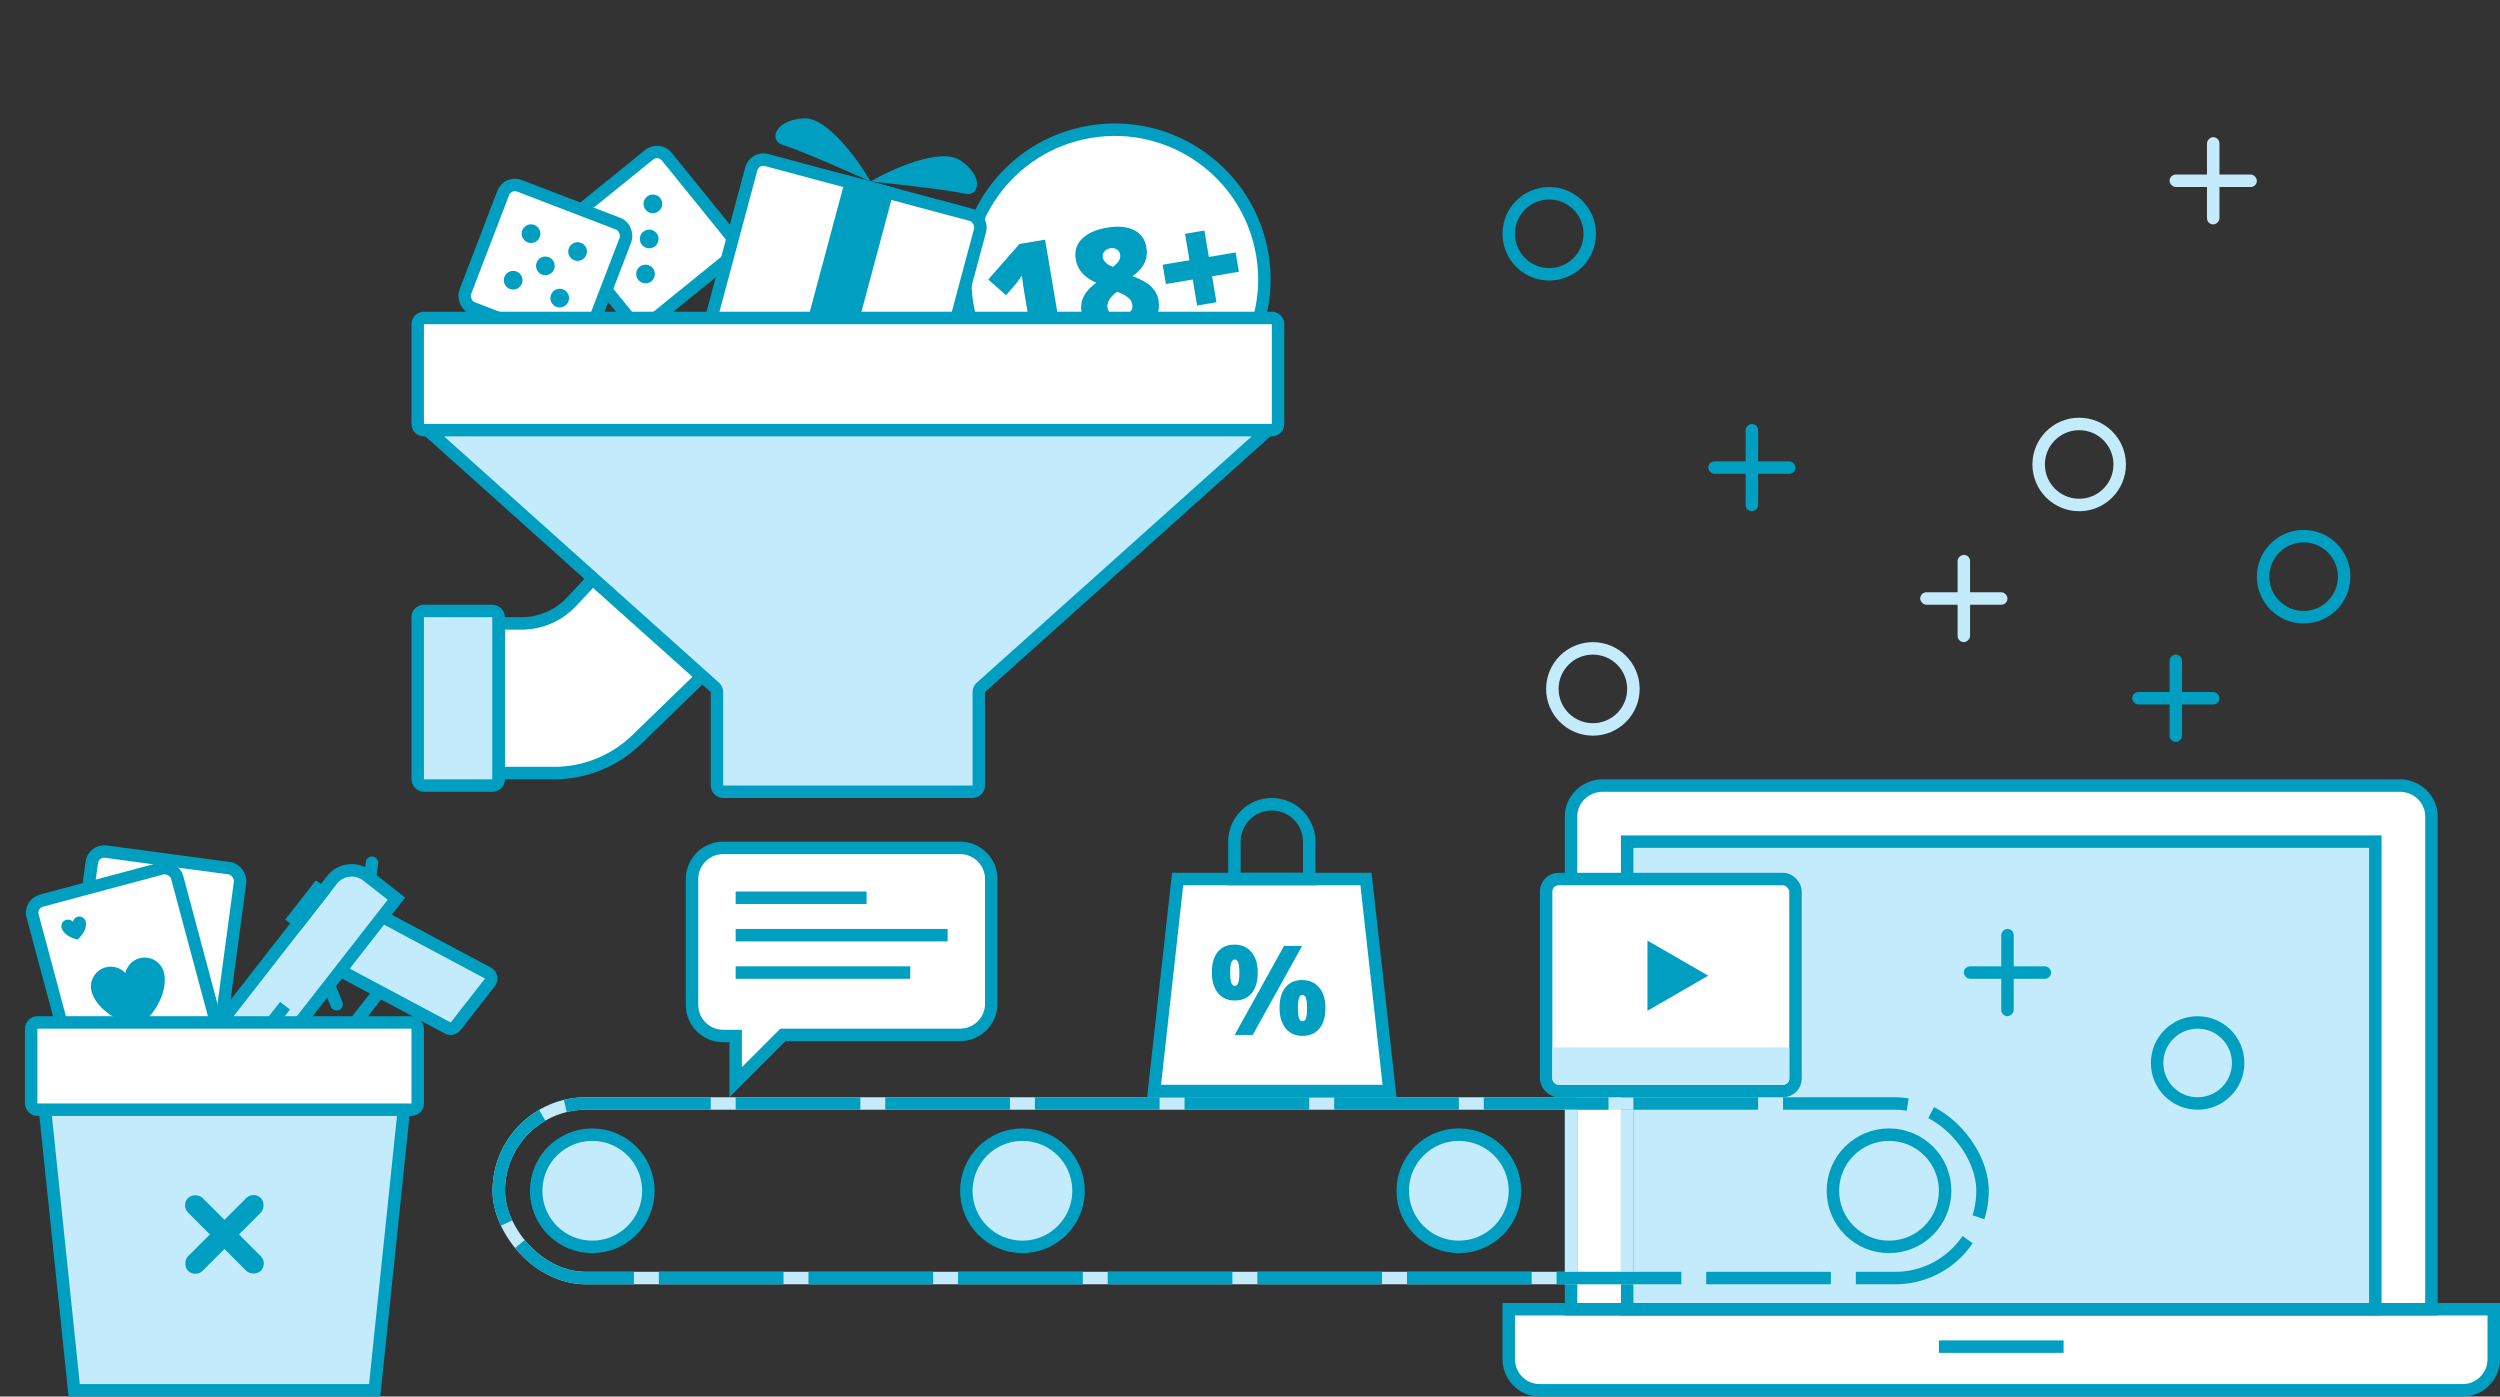 <svg width="401" height="224" viewBox="0 0 401 224" fill="none" xmlns="http://www.w3.org/2000/svg">
<rect x="0" y="0" width="401" height="224" fill="#333333" stroke="none"/>
<path d="M395.074 223H246.926C244.231 223 242 220.759 242 218V210H400V218C400 220.759 397.769 223 395.074 223Z" fill="white" stroke="#009FC1" stroke-width="2" stroke-miterlimit="10"/>
<path d="M311 215H331V217H311V215Z" fill="#009FC1"/>
<path d="M257.087 126H384.913C387.733 126 390 128.246 390 130.931V210H252V130.931C252 128.246 254.267 126 257.087 126Z" fill="white" stroke="#009FC1" stroke-width="2" stroke-miterlimit="10"/>
<path d="M261 210V135H381V210H261Z" fill="#C4EBFC" stroke="#009FC1" stroke-width="2" stroke-miterlimit="10"/>
<rect x="315" y="155" width="14" height="2" rx="1" fill="#009FC1"/>
<rect x="323" y="149" width="14" height="2" rx="1" transform="rotate(90 323 149)" fill="#009FC1"/>
<rect x="342" y="111" width="14" height="2" rx="1" fill="#009FC1"/>
<rect x="350" y="105" width="14" height="2" rx="1" transform="rotate(90 350 105)" fill="#009FC1"/>
<rect x="308" y="95" width="14" height="2" rx="1" fill="#C4EBFC"/>
<rect x="316" y="89" width="14" height="2" rx="1" transform="rotate(90 316 89)" fill="#C4EBFC"/>
<rect x="274" y="74" width="14" height="2" rx="1" fill="#009FC1"/>
<rect x="282" y="68" width="14" height="2" rx="1" transform="rotate(90 282 68)" fill="#009FC1"/>
<rect x="348" y="28" width="14" height="2" rx="1" fill="#C4EBFC"/>
<rect x="356" y="22" width="14" height="2" rx="1" transform="rotate(90 356 22)" fill="#C4EBFC"/>
<circle cx="333.5" cy="74.5" r="6.5" stroke="#C4EBFC" stroke-width="2"/>
<circle cx="369.5" cy="92.5" r="6.5" stroke="#009FC1" stroke-width="2"/>
<circle cx="255.5" cy="110.5" r="6.5" stroke="#C4EBFC" stroke-width="2"/>
<circle cx="248.5" cy="37.5" r="6.5" stroke="#009FC1" stroke-width="2"/>
<circle cx="352.5" cy="170.5" r="6.5" stroke="#009FC1" stroke-width="2"/>
<circle cx="178.807" cy="44.806" r="24" transform="rotate(-9.565 178.807 44.806)" fill="white" stroke="#009FC1" stroke-width="2"/>
<path d="M170.48 55.337L165.846 56.117L164.338 47.173C164.155 46.087 164.011 45.089 163.905 44.18C163.679 44.575 163.385 44.996 163.025 45.445L161.374 47.352L158.514 44.839L163.519 39.135L167.633 38.442L170.48 55.337ZM177.553 36.521C179.333 36.221 180.776 36.346 181.883 36.896C182.997 37.445 183.665 38.379 183.887 39.696C184.038 40.59 183.935 41.415 183.58 42.172C183.23 42.92 182.593 43.63 181.668 44.3C183.036 44.799 184.034 45.36 184.662 45.983C185.296 46.597 185.682 47.312 185.819 48.129C186.072 49.631 185.725 50.886 184.778 51.893C183.831 52.901 182.382 53.568 180.433 53.897C178.446 54.232 176.857 54.088 175.666 53.464C174.475 52.833 173.752 51.763 173.497 50.253C173.332 49.274 173.427 48.403 173.781 47.638C174.134 46.865 174.818 46.104 175.833 45.355C174.838 44.905 174.075 44.372 173.543 43.756C173.018 43.132 172.686 42.407 172.547 41.583C172.329 40.289 172.664 39.198 173.553 38.312C174.44 37.418 175.773 36.821 177.553 36.521ZM177.649 49.363C177.73 49.84 177.964 50.197 178.352 50.433C178.739 50.661 179.233 50.724 179.834 50.623C181.19 50.394 181.784 49.783 181.617 48.789C181.553 48.412 181.341 48.067 180.979 47.756C180.624 47.435 180.027 47.112 179.188 46.786C178.563 47.264 178.132 47.713 177.894 48.133C177.662 48.545 177.58 48.955 177.649 49.363ZM178.085 39.818C177.692 39.884 177.38 40.056 177.149 40.332C176.917 40.601 176.832 40.916 176.893 41.279C177.005 41.941 177.554 42.451 178.541 42.807C179.035 42.399 179.36 42.047 179.516 41.752C179.672 41.456 179.722 41.142 179.666 40.811C179.604 40.441 179.419 40.167 179.112 39.989C178.805 39.812 178.462 39.754 178.085 39.818ZM191.314 44.838L187.015 45.562L186.493 42.465L190.792 41.741L190.077 37.5L193.186 36.976L193.9 41.217L198.199 40.493L198.721 43.59L194.422 44.314L195.125 48.486L192.017 49.01L191.314 44.838Z" fill="#009FC1"/>
<rect x="14.99" y="136.335" width="24" height="36" rx="2" transform="rotate(7.644 14.99 136.335)" fill="white" stroke="#009EBF" stroke-width="2"/>
<path d="M30.678 154.765C30.453 156.437 28.887 159.324 24.334 161.098C24.144 161.173 23.949 161.238 23.746 161.319L23.743 161.318C23.569 161.187 23.399 161.073 23.233 160.95C19.31 158.038 18.56 154.842 18.784 153.17C19.018 151.428 20.619 150.207 22.361 150.44C23.573 150.603 24.536 151.43 24.927 152.505C25.588 151.571 26.735 151.027 27.948 151.19C29.689 151.423 30.912 153.023 30.678 154.765Z" fill="#009FC1"/>
<path d="M22.246 142.414C22.171 142.971 21.649 143.933 20.131 144.525C20.068 144.55 20.003 144.571 19.935 144.598L19.934 144.598C19.876 144.554 19.82 144.516 19.764 144.475C18.456 143.505 18.206 142.439 18.281 141.882C18.359 141.302 18.893 140.894 19.473 140.972C19.878 141.026 20.198 141.302 20.329 141.66C20.549 141.349 20.931 141.168 21.336 141.222C21.916 141.3 22.324 141.833 22.246 142.414Z" fill="#009FC1"/>
<path d="M26.794 168.665C26.869 168.107 27.391 167.145 28.909 166.554C28.972 166.529 29.037 166.507 29.105 166.48L29.106 166.48C29.164 166.524 29.221 166.562 29.276 166.603C30.584 167.574 30.834 168.639 30.759 169.196C30.681 169.777 30.147 170.184 29.567 170.106C29.162 170.052 28.842 169.776 28.711 169.418C28.491 169.729 28.109 169.911 27.704 169.856C27.124 169.779 26.716 169.245 26.794 168.665Z" fill="#009FC1"/>
<rect x="4.71" y="144.982" width="24" height="36" rx="2" transform="rotate(-15 4.71 144.982)" fill="white" stroke="#009EBF" stroke-width="2"/>
<path d="M26.284 155.952C26.72 157.581 26.386 160.849 22.868 164.239C22.721 164.381 22.566 164.516 22.41 164.669L22.407 164.67C22.196 164.615 21.995 164.576 21.795 164.526C17.053 163.35 15.13 160.688 14.693 159.059C14.238 157.362 15.245 155.618 16.943 155.163C18.125 154.846 19.331 155.238 20.107 156.08C20.357 154.963 21.206 154.02 22.388 153.704C24.085 153.248 25.829 154.254 26.284 155.952Z" fill="#009FC1"/>
<path d="M13.747 147.799C13.892 148.342 13.781 149.431 12.608 150.561C12.559 150.609 12.507 150.654 12.455 150.705L12.454 150.705C12.384 150.687 12.317 150.674 12.25 150.657C10.669 150.265 10.028 149.378 9.883 148.835C9.731 148.269 10.067 147.688 10.633 147.536C11.027 147.43 11.429 147.561 11.688 147.842C11.771 147.47 12.054 147.155 12.448 147.05C13.014 146.898 13.595 147.233 13.747 147.799Z" fill="#009FC1"/>
<path d="M28.051 170.275C27.906 169.732 28.017 168.643 29.19 167.513C29.239 167.465 29.291 167.42 29.343 167.369L29.344 167.369C29.414 167.387 29.481 167.4 29.548 167.417C31.128 167.809 31.769 168.696 31.915 169.239C32.066 169.805 31.731 170.387 31.165 170.538C30.771 170.644 30.369 170.513 30.11 170.232C30.027 170.605 29.744 170.919 29.35 171.024C28.784 171.177 28.203 170.841 28.051 170.275Z" fill="#009FC1"/>
<rect x="105.682" y="23.559" width="21" height="21" rx="2" transform="rotate(50.992 105.682 23.559)" fill="white" stroke="#009FC1" stroke-width="2"/>
<circle cx="104.722" cy="32.701" r="1.5" transform="rotate(50.992 104.722 32.701)" fill="#009FC1"/>
<circle cx="103.541" cy="43.953" r="1.5" transform="rotate(50.992 103.541 43.953)" fill="#009FC1"/>
<circle cx="104.131" cy="38.327" r="1.5" transform="rotate(50.992 104.131 38.327)" fill="#009FC1"/>
<rect x="81.436" y="29.083" width="21" height="21" rx="2" transform="rotate(20.992 81.436 29.083)" fill="white" stroke="#009FC1" stroke-width="2"/>
<circle cx="85.177" cy="37.48" r="1.5" transform="rotate(20.992 85.177 37.48)" fill="#009FC1"/>
<circle cx="82.311" cy="44.949" r="1.5" transform="rotate(20.992 82.311 44.949)" fill="#009FC1"/>
<circle cx="92.645" cy="40.346" r="1.5" transform="rotate(20.992 92.645 40.346)" fill="#009FC1"/>
<circle cx="89.78" cy="47.815" r="1.5" transform="rotate(20.992 89.78 47.815)" fill="#009FC1"/>
<circle cx="87.478" cy="42.648" r="1.5" transform="rotate(20.992 87.478 42.648)" fill="#009FC1"/>
<rect x="121.025" y="25.152" width="38" height="34" rx="2" transform="rotate(15 121.025 25.152)" fill="white" stroke="#009FC1" stroke-width="2"/>
<rect x="135.772" y="28.069" width="8" height="36" transform="rotate(15 135.772 28.069)" fill="#009FC1"/>
<path d="M128.891 18.978C132.679 18.751 137.633 25.634 139.636 29.104C135.784 27.382 127.597 23.808 125.665 23.29C123.25 22.643 124.156 19.262 128.891 18.978Z" fill="#009FC1"/>
<path d="M154.005 25.707C150.838 23.616 143.106 27.101 139.636 29.104C143.833 29.539 152.711 30.537 154.643 31.055C157.058 31.702 157.963 28.321 154.005 25.707Z" fill="#009FC1"/>
<path d="M68 51H204C204.552 51 205 51.448 205 52V68C205 68.552 204.552 69 204 69H68C67.448 69 67 68.552 67 68V52C67 51.448 67.448 51 68 51Z" fill="white" stroke="#009FC1" stroke-width="2" stroke-miterlimit="10" stroke-linejoin="round"/>
<path d="M115 111C115 110.716 114.879 110.445 114.667 110.255L68.615 69H203.385L157.333 110.255C157.121 110.445 157 110.716 157 111V126C157 126.553 156.552 127 156 127H116C115.448 127 115 126.553 115 126V111Z" fill="#C4EBFC" stroke="#009FC1" stroke-width="2" stroke-miterlimit="10" stroke-linejoin="round"/>
<rect x="67" y="98" width="13" height="28" rx="1" fill="#C4EBFC" stroke="#009FC1" stroke-width="2"/>
<path d="M80 124V100H83.654C86.703 100 89.616 98.735 91.696 96.506L95.063 92.898L112.534 108.53L102.123 118.634C98.578 122.076 93.831 124 88.89 124H80Z" fill="white" stroke="#009FC1" stroke-width="2"/>
<rect x="80" y="177" width="238" height="28" rx="14" stroke="#C4EBFC" stroke-width="2"/>
<rect x="80" y="177" width="238" height="28" rx="14" stroke="#009FC1" stroke-width="2" stroke-dasharray="20 4"/>
<circle cx="95" cy="191" r="9" fill="#C4EBFC" stroke="#009FC1" stroke-width="2"/>
<circle cx="164" cy="191" r="9" fill="#C4EBFC" stroke="#009FC1" stroke-width="2"/>
<circle cx="234" cy="191" r="9" fill="#C4EBFC" stroke="#009FC1" stroke-width="2"/>
<circle cx="303" cy="191" r="9" fill="#C4EBFC" stroke="#009FC1" stroke-width="2"/>
<rect x="260" y="178" width="2" height="26" fill="#C4EBFC"/>
<rect x="251" y="178" width="2" height="26" fill="#C4EBFC"/>
<path d="M185.117 175L188.895 141H219.105L222.883 175H185.117Z" fill="white" stroke="#009FC1" stroke-width="2"/>
<path d="M197.318 156.02C197.318 156.768 197.38 157.309 197.504 157.641C197.628 157.973 197.813 158.139 198.061 158.139C198.308 158.139 198.49 157.976 198.607 157.651C198.731 157.325 198.793 156.781 198.793 156.02C198.793 155.271 198.731 154.731 198.607 154.399C198.49 154.067 198.308 153.901 198.061 153.901C197.807 153.901 197.618 154.07 197.494 154.408C197.377 154.747 197.318 155.284 197.318 156.02ZM201.742 155.981C201.742 157.413 201.42 158.523 200.775 159.311C200.131 160.092 199.213 160.483 198.021 160.483C196.902 160.483 196.013 160.079 195.355 159.272C194.704 158.458 194.379 157.361 194.379 155.981C194.379 154.548 194.698 153.448 195.336 152.68C195.974 151.905 196.869 151.518 198.021 151.518C199.161 151.518 200.066 151.918 200.736 152.719C201.407 153.52 201.742 154.607 201.742 155.981ZM208.861 151.723L200.941 166H198.041L205.961 151.723H208.861ZM208.178 161.703C208.178 162.452 208.24 162.992 208.363 163.324C208.487 163.656 208.673 163.823 208.92 163.823C209.2 163.823 209.392 163.634 209.496 163.256C209.607 162.872 209.662 162.354 209.662 161.703C209.662 161.052 209.607 160.538 209.496 160.16C209.392 159.776 209.2 159.584 208.92 159.584C208.666 159.584 208.477 159.753 208.354 160.092C208.236 160.431 208.178 160.968 208.178 161.703ZM212.602 161.664C212.602 163.09 212.276 164.197 211.625 164.985C210.98 165.766 210.066 166.156 208.881 166.156C207.761 166.156 206.872 165.753 206.215 164.946C205.564 164.132 205.238 163.038 205.238 161.664C205.238 160.232 205.557 159.132 206.195 158.364C206.833 157.589 207.729 157.201 208.881 157.201C210.02 157.201 210.925 157.602 211.596 158.403C212.266 159.203 212.602 160.291 212.602 161.664Z" fill="#009FC1"/>
<path d="M198 135C198 131.687 200.686 129 204 129C207.314 129 210 131.687 210 135V141H198V135Z" stroke="#009FC1" stroke-width="2"/>
<rect x="248" y="141" width="40" height="34" rx="2" fill="white" stroke="#009FC1" stroke-width="2"/>
<path d="M249 168H287V173C287 173.552 286.552 174 286 174H250C249.448 174 249 173.552 249 173V168Z" fill="#C4EBFC"/>
<path d="M274 156.5L264.25 162.129L264.25 150.871L274 156.5Z" fill="#009FC1"/>
<path d="M118 167.177V166.177H117H116C113.239 166.177 111 163.939 111 161.177V141C111 138.239 113.239 136 116 136H154C156.761 136 159 138.239 159 141V161C159 163.762 156.761 166 154 166H126H125.586L125.293 166.293L118 173.586V167.177Z" fill="white" stroke="#009EBF" stroke-width="2"/>
<rect x="118" y="143" width="21" height="2" fill="#009FC1"/>
<rect x="118" y="149" width="34" height="2" fill="#009FC1"/>
<rect x="118" y="155" width="28" height="2" fill="#009FC1"/>
<path d="M78.264 156.076L60.506 146.603L53.761 155.254L71.826 164.891C72.255 165.119 72.786 165.007 73.085 164.623L78.582 157.573C78.964 157.083 78.812 156.368 78.264 156.076Z" fill="#C4EBFC" stroke="#009FC1" stroke-width="2"/>
<path d="M58.861 140.449C57.119 139.091 54.605 139.402 53.247 141.144L26.807 175.055C26.467 175.491 26.545 176.119 26.981 176.459L33.29 181.378C33.725 181.717 34.354 181.639 34.693 181.204L63.593 144.139L58.861 140.449Z" fill="#C4EBFC" stroke="#009FC1" stroke-width="2"/>
<rect width="8" height="3" transform="matrix(-0.615 0.789 0.789 0.615 50.671 141.196)" fill="#009FC1"/>
<rect width="16" height="2" transform="matrix(-0.615 0.789 0.789 0.615 44.929 160.699)" fill="#009FC1"/>
<rect width="3" height="3" transform="matrix(-0.615 0.789 0.789 0.615 29.765 168.009)" fill="#009FC1"/>
<rect width="4" height="2" rx="1" transform="matrix(-0.138 0.99 0.99 0.138 58.821 137.248)" fill="#009FC1"/>
<rect width="5" height="2" rx="1" transform="matrix(0.376 0.927 0.927 -0.376 51.559 157.764)" fill="#009FC1"/>
<path d="M61.35 158.399L56.291 164.888C54.918 166.648 52.545 167.286 50.475 166.449L47.222 165.135" stroke="#009FC1" stroke-width="2"/>
<path d="M11.901 223L7.11 177H64.89L60.099 223H11.901Z" fill="#C4EBFC" stroke="#009FC1" stroke-width="2"/>
<rect x="29" y="193.333" width="3.3" height="16.499" rx="1.65" transform="rotate(-45 29 193.333)" fill="#009FC1"/>
<rect x="40.667" y="191" width="3.3" height="16.499" rx="1.65" transform="rotate(45 40.667 191)" fill="#009FC1"/>
<rect x="5" y="164" width="62" height="14" rx="1" fill="white" stroke="#009FC1" stroke-width="2"/>
</svg>

